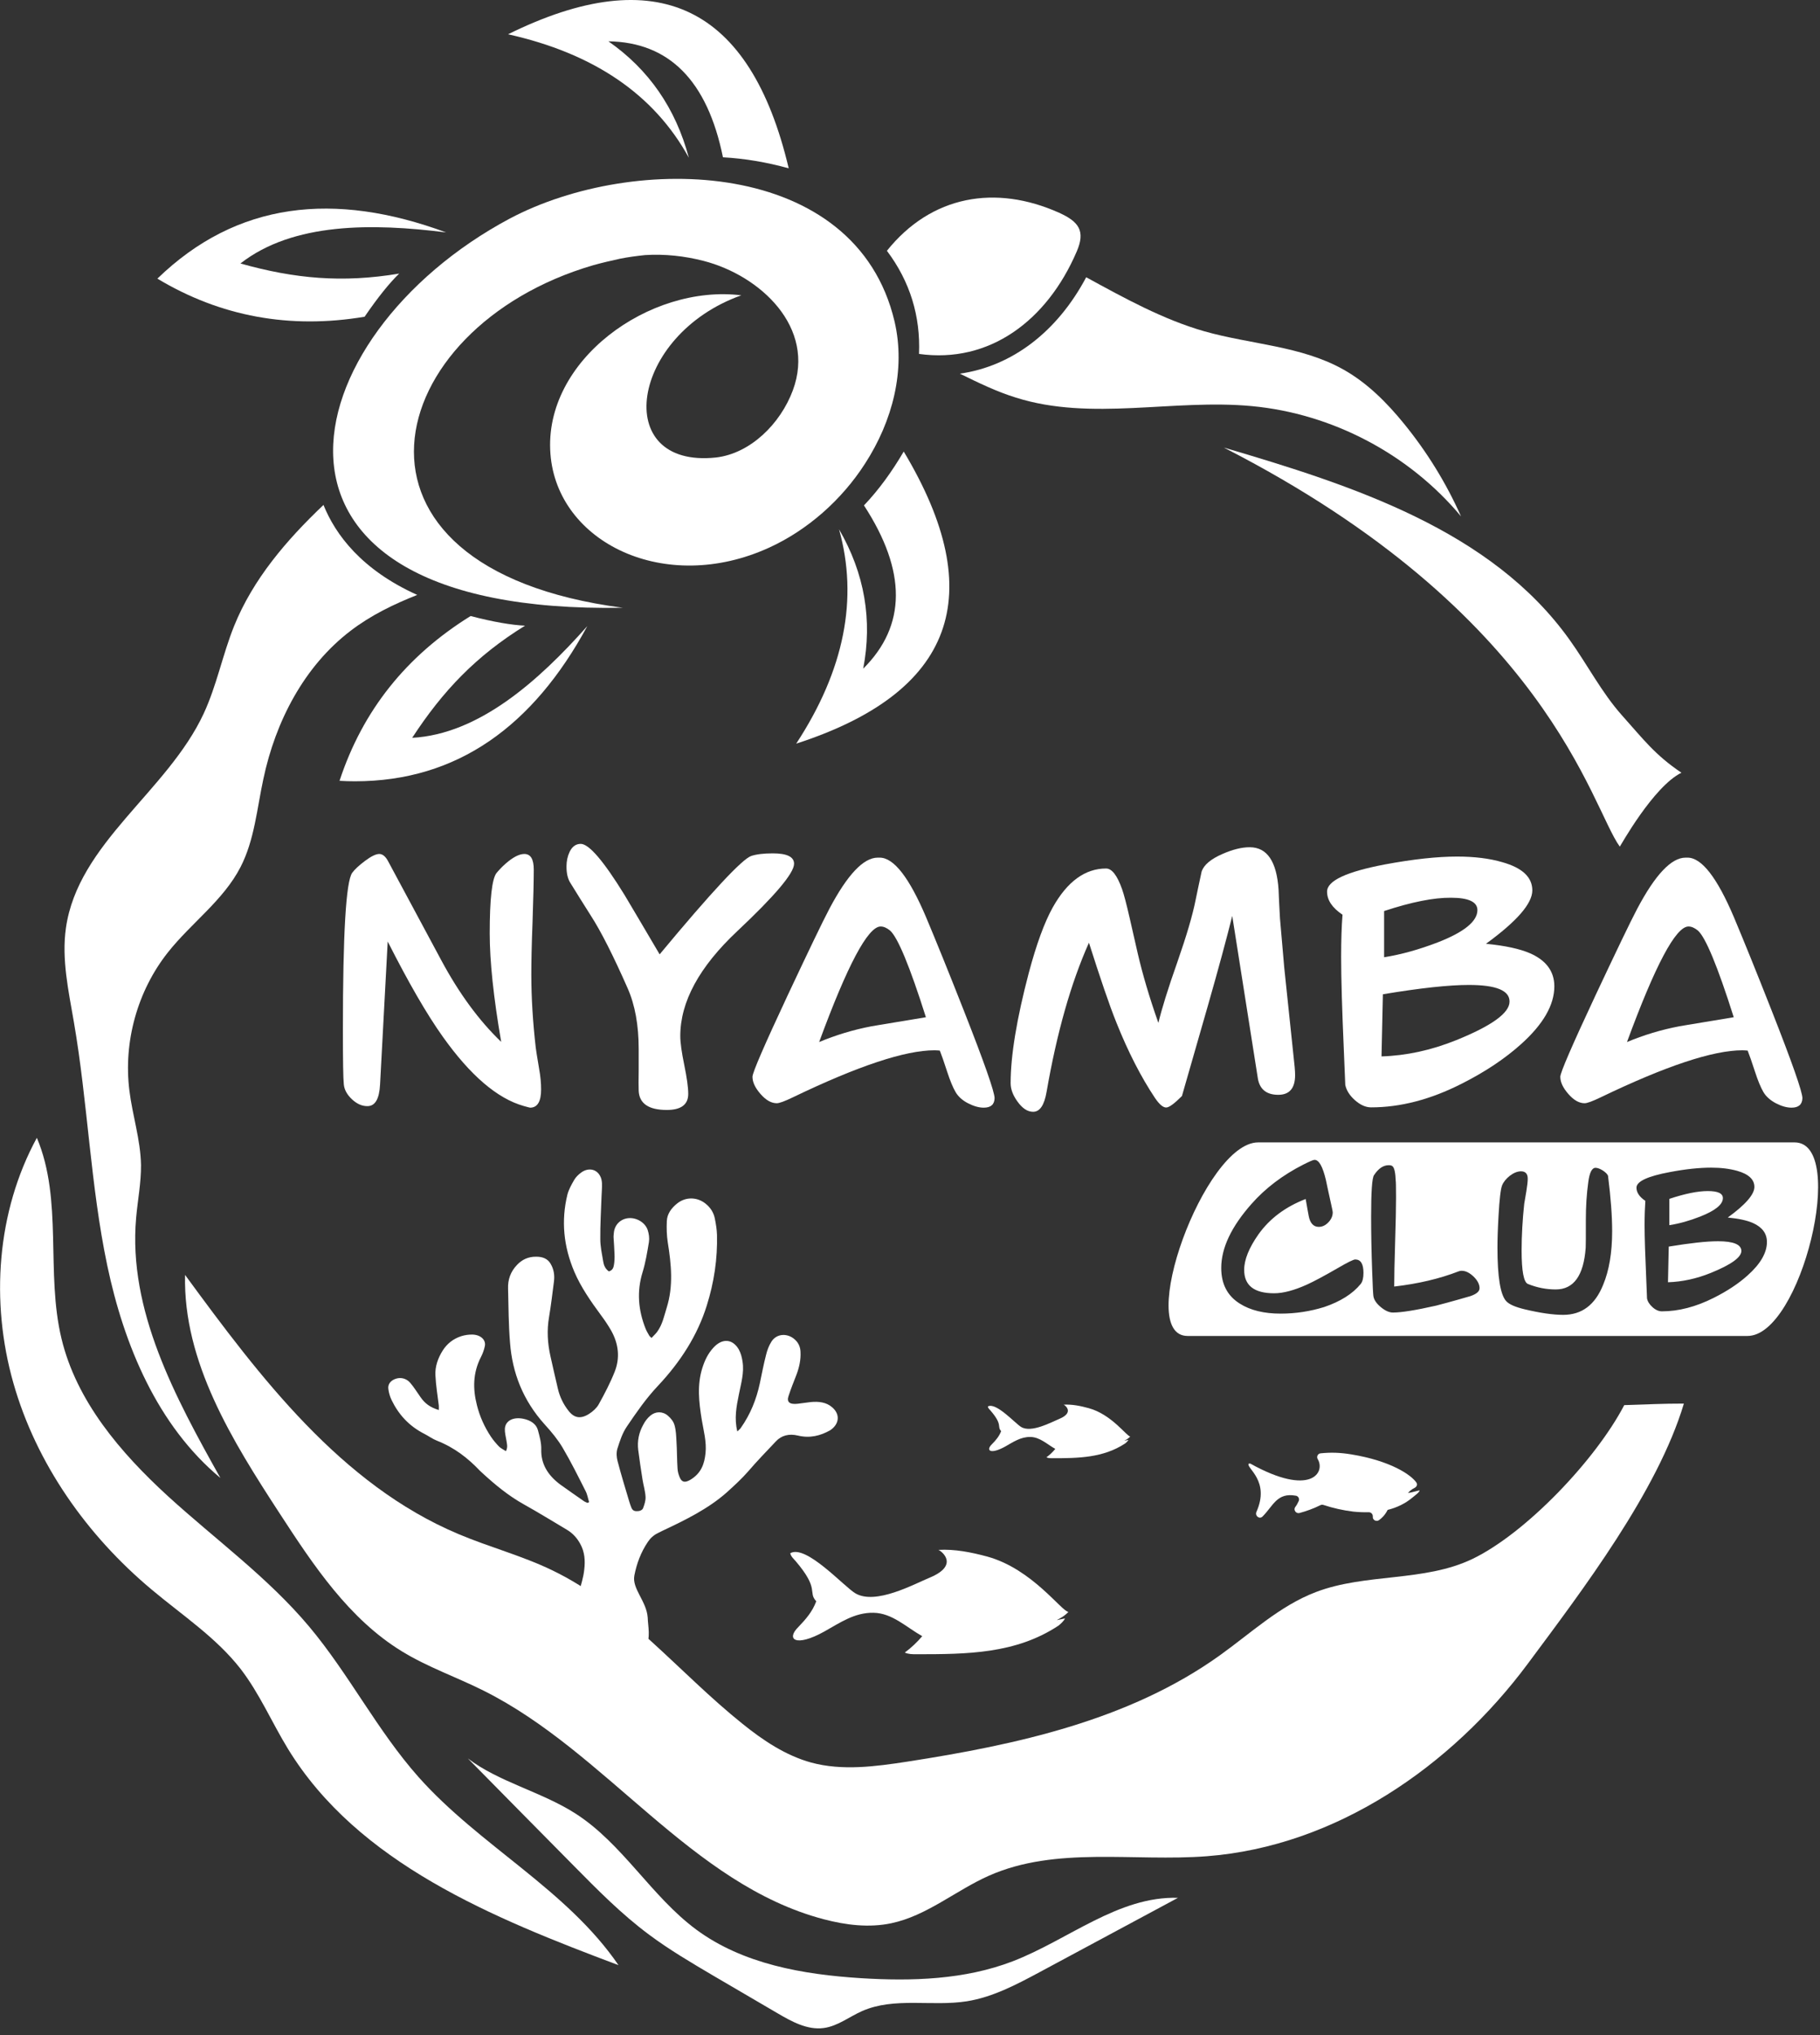 <?xml version="1.0" encoding="UTF-8"?> <svg xmlns="http://www.w3.org/2000/svg" width="119" height="133" viewBox="0 0 119 133" fill="none"><rect x="0" y="0" width="119" height="133" fill="#333333" stroke="none"/><g clip-path="url(#clip0_2002_52)"><path d="M53.37 104.65C52.8 104.03 53.62 103.89 52.01 102.01C51.88 101.86 51.72 101.73 51.67 101.51C52.7 100.91 55.19 103.7 55.93 104.13C57.25 104.91 59.76 103.53 60.8 103.1C62.71 102.3 61.61 101.4 61.36 101.29C62.44 101.23 63.52 101.45 64.56 101.73C67.5 102.54 69.43 105.34 69.86 105.34C69.35 105.9 68.58 105.98 69.63 105.77C69.58 105.93 69.3 106.17 69.21 106.24C66.41 108.09 63.23 108.11 59.92 108.11C59.66 108.11 59.39 108.11 59.16 108C59.58 107.69 59.96 107.33 60.3 106.93C59.25 106.34 58.34 105.42 57.11 105.4C55.87 105.38 54.93 106.05 53.89 106.63C52.02 107.67 51.37 107.14 52.21 106.32C52.68 105.83 53.12 105.33 53.37 104.65Z" fill="white"></path><path d="M65.46 93.53C65.17 93.21 65.59 93.14 64.76 92.18C64.69 92.1 64.61 92.04 64.59 91.92C65.12 91.61 66.39 93.04 66.77 93.26C67.44 93.66 68.73 92.95 69.26 92.73C70.24 92.32 69.67 91.86 69.55 91.8C70.1 91.77 70.65 91.88 71.19 92.03C72.69 92.44 73.68 93.88 73.9 93.88C73.64 94.17 73.24 94.21 73.78 94.1C73.75 94.18 73.61 94.31 73.56 94.34C72.13 95.28 70.5 95.3 68.81 95.3C68.68 95.3 68.54 95.3 68.42 95.24C68.64 95.08 68.83 94.9 69 94.69C68.46 94.39 68 93.92 67.37 93.91C66.74 93.9 66.25 94.24 65.72 94.54C64.76 95.07 64.43 94.8 64.86 94.38C65.11 94.13 65.33 93.87 65.46 93.53Z" fill="white"></path><path d="M81.64 95.66C81.68 95.65 81.71 95.65 81.75 95.65C85.69 97.84 86.68 96.24 86.16 95.36C86.06 95.2 86.17 94.99 86.35 94.98C87.03 94.91 87.62 94.93 88.36 95.05C90.92 95.47 92.26 96.38 92.61 96.89C92.7 97.02 92.63 97.17 92.49 97.24C92.3 97.33 92.17 97.45 92.06 97.57C92.2 97.56 92.45 97.49 92.81 97.4C92.87 97.48 92.46 97.78 92.39 97.84C91.9 98.26 91.33 98.53 90.72 98.68C90.72 98.69 90.73 98.7 90.72 98.7C90.55 99.02 90.35 99.22 90.16 99.35C89.98 99.47 89.74 99.33 89.76 99.12C89.76 99.12 89.76 99.12 89.76 99.11C89.77 98.96 89.65 98.83 89.5 98.83C89.17 98.84 88.79 98.82 88.49 98.79C87.82 98.71 87.16 98.56 86.52 98.35C86.46 98.33 86.39 98.34 86.33 98.37C85.87 98.6 85.41 98.76 84.97 98.88C84.74 98.94 84.55 98.68 84.69 98.49C84.78 98.37 84.86 98.23 84.92 98.09C84.98 97.94 84.88 97.77 84.73 97.75C83.49 97.52 83.24 98.43 82.55 99.11C82.35 99.31 82.04 99.07 82.15 98.81C83.06 96.78 81.48 95.95 81.64 95.66Z" fill="white"></path><path fill-rule="evenodd" clip-rule="evenodd" d="M54.41 91.97C54.03 91.64 53.54 91.58 53.01 91.63C52.72 91.66 52.44 91.71 52.16 91.74C51.63 91.8 51.42 91.63 51.56 91.23C51.71 90.77 51.89 90.32 52.07 89.86C52.26 89.36 52.37 88.86 52.34 88.34C52.33 88.06 52.23 87.79 52 87.57C51.51 87.1 50.78 87.14 50.44 87.68C50.27 87.95 50.16 88.25 50.09 88.54C49.93 89.16 49.81 89.79 49.68 90.41C49.46 91.43 49.08 92.41 48.43 93.33C48.38 93.4 48.3 93.46 48.21 93.55C48 92.71 48.15 91.92 48.31 91.14C48.45 90.42 48.67 89.71 48.55 88.98C48.51 88.71 48.44 88.43 48.3 88.18C47.89 87.49 47.22 87.45 46.65 88.07C46.28 88.47 46.07 88.93 45.92 89.41C45.57 90.52 45.7 91.64 45.88 92.76C46 93.49 46.21 94.22 46.13 94.97C46.06 95.64 45.87 96.28 45.12 96.72C44.8 96.9 44.6 96.88 44.46 96.59C44.37 96.39 44.31 96.18 44.3 95.97C44.26 95.38 44.27 94.78 44.23 94.19C44.21 93.83 44.2 93.47 44.1 93.13C44.04 92.91 43.87 92.69 43.67 92.52C43.32 92.22 42.86 92.23 42.52 92.52C42.33 92.68 42.18 92.88 42.07 93.09C41.77 93.62 41.66 94.18 41.73 94.76C41.81 95.4 41.91 96.05 42.01 96.69C42.07 97.07 42.19 97.45 42.21 97.83C42.22 98.07 42.14 98.32 42.05 98.56C41.99 98.71 41.8 98.77 41.6 98.76C41.39 98.75 41.32 98.63 41.27 98.5C41.22 98.37 41.18 98.25 41.14 98.12C40.88 97.25 40.61 96.37 40.38 95.49C40.31 95.23 40.29 94.93 40.37 94.67C40.53 94.17 40.69 93.66 41 93.21C41.61 92.31 42.23 91.41 43 90.59C44.51 88.99 45.61 87.25 46.21 85.33C46.69 83.81 46.92 82.26 46.88 80.7C46.87 80.35 46.81 79.99 46.74 79.64C46.67 79.27 46.47 78.93 46.13 78.66C45.58 78.22 44.84 78.21 44.29 78.64C43.88 78.96 43.62 79.35 43.6 79.8C43.58 80.26 43.59 80.73 43.66 81.18C43.89 82.62 44.04 84.04 43.59 85.47C43.42 86.01 43.32 86.56 42.96 87.05C42.86 87.18 42.74 87.29 42.6 87.44C42.51 87.35 42.46 87.32 42.44 87.27C42.36 87.13 42.27 86.98 42.21 86.83C41.73 85.62 41.63 84.4 42.01 83.16C42.21 82.51 42.32 81.84 42.43 81.17C42.47 80.91 42.43 80.64 42.35 80.39C42.19 79.9 41.63 79.57 41.11 79.61C40.59 79.65 40.2 80.02 40.14 80.54C40.13 80.66 40.11 80.78 40.12 80.9C40.14 81.26 40.17 81.61 40.18 81.97C40.19 82.21 40.18 82.45 40.14 82.68C40.11 82.84 40.06 83.02 39.81 83.09C39.56 82.91 39.48 82.68 39.44 82.44C39.36 81.96 39.25 81.47 39.25 80.98C39.24 80.06 39.3 79.13 39.33 78.21C39.34 77.92 39.37 77.63 39.36 77.34C39.35 77.17 39.32 76.99 39.23 76.84C38.99 76.39 38.45 76.3 38 76.63C37.82 76.76 37.65 76.93 37.55 77.1C37.37 77.41 37.19 77.73 37.1 78.07C36.68 79.78 36.85 81.46 37.55 83.11C37.98 84.12 38.63 85.05 39.3 85.96C39.54 86.28 39.76 86.61 39.95 86.94C40.45 87.82 40.55 88.74 40.19 89.65C39.9 90.38 39.53 91.09 39.14 91.79C39.01 92.02 38.77 92.24 38.52 92.4C37.97 92.75 37.55 92.68 37.18 92.21C36.83 91.77 36.6 91.28 36.48 90.77C36.31 90.06 36.15 89.34 35.99 88.63C35.8 87.78 35.75 86.93 35.9 86.07C36.03 85.3 36.12 84.52 36.22 83.75C36.27 83.35 36.22 82.96 36 82.59C35.82 82.28 35.51 82.13 35.07 82.13C34.53 82.12 34.13 82.33 33.82 82.65C33.37 83.11 33.2 83.65 33.22 84.21C33.25 85.4 33.25 86.59 33.35 87.77C33.5 89.7 34.18 91.51 35.63 93.11C36.06 93.58 36.47 94.08 36.78 94.6C37.33 95.53 37.81 96.5 38.29 97.45C38.41 97.68 38.44 97.93 38.52 98.17C38.48 98.19 38.45 98.2 38.41 98.22C38.33 98.18 38.24 98.15 38.17 98.1C37.67 97.75 37.16 97.4 36.66 97.04C35.8 96.41 35.36 95.65 35.39 94.71C35.4 94.29 35.28 93.87 35.17 93.46C35.06 93.07 34.71 92.82 34.21 92.72C33.55 92.59 33.04 92.85 33.01 93.38C33 93.63 33.07 93.88 33.11 94.13C33.14 94.35 33.22 94.56 33.08 94.84C32.9 94.72 32.74 94.65 32.63 94.54C32.44 94.34 32.26 94.13 32.11 93.91C31.67 93.25 31.36 92.55 31.18 91.82C30.91 90.76 30.92 89.72 31.44 88.7C31.56 88.47 31.65 88.22 31.7 87.98C31.79 87.58 31.44 87.24 30.91 87.22C30.67 87.21 30.4 87.25 30.17 87.32C29.61 87.5 29.23 87.83 28.96 88.24C28.63 88.76 28.44 89.31 28.47 89.88C28.5 90.54 28.61 91.19 28.69 91.85C28.7 91.94 28.69 92.04 28.69 92.15C28.11 91.97 27.78 91.72 27.49 91.3C27.27 90.99 27.07 90.66 26.82 90.37C26.58 90.09 26.22 90 25.9 90.1C25.57 90.2 25.35 90.44 25.39 90.76C25.42 91.01 25.49 91.26 25.6 91.49C26.04 92.4 26.7 93.18 27.77 93.72C28.04 93.86 28.28 94.04 28.56 94.15C29.73 94.61 30.61 95.31 31.37 96.11C31.42 96.16 31.47 96.21 31.53 96.26C32.36 97.02 33.22 97.74 34.26 98.32C35.21 98.85 36.13 99.42 37.06 99.97C37.46 100.21 37.73 100.52 37.93 100.88C38.24 101.43 38.27 102.01 38.2 102.59C38.15 103.07 37.99 103.59 37.84 104.1C37.58 104.59 37.25 105.11 37.21 105.7C37.2 106.21 36.99 107.1 37.35 107.54C37.37 107.56 37.4 107.58 37.43 107.61C37.45 107.65 37.46 107.69 37.49 107.71C37.9 108.05 39.45 108.15 40.67 108.03C41.31 107.98 41.85 107.87 42.07 107.69V107.68C42.13 107.64 42.18 107.6 42.21 107.56C42.57 107.12 42.36 106.23 42.35 105.72C42.28 104.64 41.3 103.82 41.48 102.95C41.63 102.19 41.9 101.45 42.36 100.77C42.52 100.53 42.73 100.33 43.02 100.19C43.12 100.14 43.22 100.09 43.32 100.04C44.83 99.33 46.31 98.6 47.5 97.55C48 97.1 48.49 96.65 48.92 96.16C49.49 95.49 50.12 94.85 50.73 94.2C51.09 93.81 51.59 93.68 52.17 93.82C52.96 94.01 53.64 93.83 54.27 93.48C54.87 93.09 54.96 92.44 54.41 91.97Z" fill="white"></path><path d="M42.43 126.43C43.77 127.43 45.22 128.28 46.66 129.13C48.06 129.95 49.46 130.77 50.85 131.58C51.77 132.12 52.79 132.68 53.85 132.54C54.77 132.42 55.53 131.8 56.37 131.43C58.48 130.5 60.94 131.15 63.22 130.79C64.91 130.52 66.46 129.7 67.97 128.89C70.99 127.27 74 125.65 77.02 124.03C73.12 123.91 69.85 126.78 66.21 128.18C63.08 129.38 59.63 129.49 56.28 129.28C52.5 129.04 48.58 128.36 45.53 126.11C42.58 123.93 40.7 120.48 37.61 118.51C35.4 117.1 32.61 116.46 30.59 114.92C32.89 117.25 35.19 119.59 37.5 121.92C39.06 123.5 40.64 125.1 42.43 126.43Z" fill="white"></path><path d="M0.87 90.37C2.37 95.66 5.69 100.35 9.91 103.88C11.91 105.56 14.14 107.02 15.74 109.08C16.97 110.68 17.77 112.56 18.82 114.28C23.4 121.77 32.22 125.34 40.44 128.43C37.05 123.47 31.35 120.62 27.36 116.13C24.67 113.1 22.82 109.41 20.22 106.31C17.52 103.09 14.07 100.6 10.97 97.77C7.87 94.93 5 91.57 4.02 87.48C2.98 83.17 4.13 78.44 2.41 74.36C-0.22 79.19 -0.63 85.08 0.87 90.37Z" fill="white"></path><path d="M35.38 71.2C35.38 71.99 35.14 72.39 34.66 72.39C34.64 72.39 34.49 72.35 34.24 72.28C32.51 71.79 30.75 70.28 28.95 67.75C27.91 66.29 26.71 64.22 25.35 61.53L24.85 70.88C24.8 71.82 24.53 72.29 24.02 72.29C23.66 72.29 23.33 72.14 23.01 71.84C22.69 71.54 22.51 71.21 22.48 70.86C22.44 70.5 22.42 69.32 22.42 67.32C22.42 61.04 22.62 57.61 23.03 57.04C23.19 56.82 23.47 56.56 23.87 56.26C24.27 55.96 24.58 55.81 24.8 55.81C25.02 55.81 25.22 55.98 25.39 56.31L28.86 62.77C30.01 64.91 31.31 66.69 32.77 68.09C32.27 65.19 32.02 62.83 32.02 61C32.02 58.75 32.17 57.44 32.46 57.06C32.61 56.88 32.8 56.67 33.05 56.45C33.54 56.02 33.95 55.81 34.28 55.81C34.7 55.81 34.9 56.15 34.9 56.84C34.9 57.6 34.87 58.74 34.82 60.26C34.76 61.78 34.74 62.92 34.74 63.68C34.74 65.21 34.84 66.8 35.03 68.47C35.04 68.59 35.12 69.05 35.25 69.85C35.34 70.34 35.38 70.79 35.38 71.2Z" fill="white"></path><path d="M51.92 56.45C51.92 57.06 50.68 58.53 48.2 60.86C45.72 63.19 44.48 65.47 44.48 67.71C44.48 68.14 44.57 68.77 44.74 69.6C44.91 70.43 45 71.06 45 71.49C45 72.19 44.53 72.54 43.6 72.54C42.41 72.54 41.8 72.12 41.76 71.29C41.75 71.02 41.75 70.57 41.76 69.93C41.76 69.28 41.76 68.82 41.76 68.55C41.76 67 41.52 65.68 41.04 64.59C40.11 62.48 39.3 60.87 38.6 59.79C38.15 59.08 37.71 58.38 37.28 57.68C37.12 57.42 37.04 57.07 37.04 56.63C37.04 56.27 37.11 55.96 37.24 55.68C37.41 55.32 37.66 55.15 37.97 55.15C38.51 55.15 39.46 56.26 40.83 58.48C41.35 59.35 42.11 60.64 43.13 62.37C46.53 58.28 48.53 56.14 49.12 55.94C49.45 55.83 49.92 55.77 50.53 55.77C51.46 55.77 51.92 56 51.92 56.45Z" fill="white"></path><path d="M64.32 72.39C64 72.39 63.66 72.29 63.29 72.1C62.92 71.91 62.65 71.66 62.48 71.37C62.31 71.08 62.12 70.63 61.92 70.01C61.72 69.39 61.56 68.94 61.45 68.66C61.34 68.65 61.22 68.64 61.1 68.64C59.19 68.64 56.11 69.66 51.85 71.71C51.31 71.97 50.96 72.1 50.79 72.1C50.43 72.1 50.08 71.9 49.73 71.5C49.38 71.1 49.2 70.73 49.2 70.37C49.2 70.1 49.97 68.32 51.51 65.03C52.87 62.14 53.77 60.26 54.23 59.39C55.41 57.16 56.46 56.05 57.39 56.05H57.52C58.44 56.05 59.45 57.35 60.55 59.94C61.21 61.51 62.03 63.53 63.01 66.02C64.36 69.45 65.03 71.36 65.03 71.77C65.02 72.18 64.79 72.39 64.32 72.39ZM60.54 66.48C59.48 63.13 58.69 61.24 58.19 60.81C57.98 60.64 57.78 60.55 57.58 60.55C56.75 60.55 55.41 63.07 53.56 68.1C54.64 67.65 55.78 67.3 56.99 67.07C57.2 67.03 57.72 66.95 58.55 66.81L60.54 66.48Z" fill="white"></path><path d="M84.68 70.26C84.68 71.12 84.31 71.55 83.58 71.55C82.8 71.55 82.35 71.18 82.24 70.45L80.57 59.86C80.21 61.3 79.68 63.27 78.97 65.75L77.28 71.63C76.78 72.13 76.44 72.38 76.25 72.38C76.04 72.38 75.8 72.17 75.52 71.76C74.6 70.38 73.76 68.74 73 66.84C72.53 65.68 71.94 63.93 71.2 61.61C70.02 64.25 69.1 67.5 68.43 71.36C68.28 72.23 67.99 72.66 67.55 72.66C67.18 72.66 66.84 72.43 66.52 71.98C66.23 71.58 66.08 71.18 66.08 70.79C66.08 68.98 66.48 66.57 67.27 63.57C67.77 61.7 68.29 60.28 68.83 59.31C69.78 57.61 70.95 56.76 72.32 56.76C72.7 56.76 73.05 57.21 73.37 58.12C73.49 58.46 73.65 59.07 73.85 59.94L74.4 62.35C74.71 63.68 75.15 65.18 75.74 66.85C75.95 65.97 76.36 64.63 76.99 62.85C77.58 61.16 77.98 59.81 78.18 58.79C78.27 58.37 78.39 57.76 78.57 56.95C78.72 56.52 79.17 56.14 79.93 55.81C80.59 55.52 81.18 55.37 81.71 55.37C82.85 55.37 83.48 56.3 83.6 58.16C83.61 58.5 83.64 59.12 83.69 60.01L83.97 63.24L84.65 69.72C84.67 69.94 84.68 70.13 84.68 70.26Z" fill="white"></path><path d="M101.63 64.46C101.63 65.68 100.9 66.95 99.43 68.26C98.38 69.2 97.09 70.06 95.56 70.83C93.53 71.86 91.56 72.37 89.65 72.37C89.29 72.37 88.94 72.21 88.59 71.9C88.24 71.59 88.03 71.25 87.96 70.9C87.95 70.57 87.92 69.84 87.87 68.72C87.75 65.99 87.69 63.93 87.69 62.53C87.69 61.45 87.72 60.54 87.78 59.78C87.11 59.33 86.77 58.83 86.77 58.27C86.77 57.56 88.04 56.97 90.57 56.49C92.41 56.15 93.97 55.98 95.27 55.98C96.4 55.98 97.39 56.1 98.24 56.35C99.54 56.72 100.19 57.33 100.19 58.19C100.19 59.05 99.18 60.21 97.16 61.68C98.41 61.8 99.37 62.01 100.04 62.3C101.09 62.76 101.63 63.48 101.63 64.46ZM96.04 64.37C94.74 64.37 92.87 64.57 90.42 64.98L90.33 69.04C91.95 68.99 93.57 68.64 95.21 67.98C97.54 67.04 98.7 66.2 98.7 65.46C98.71 64.73 97.82 64.37 96.04 64.37ZM90.5 59.54V61.05C90.5 60.95 90.5 61.01 90.5 61.22C90.5 61.42 90.5 61.66 90.5 61.95V62.56C91.63 62.38 92.8 62.05 94 61.59C95.73 60.92 96.6 60.21 96.6 59.48C96.6 58.94 96.02 58.67 94.87 58.67C93.74 58.66 92.29 58.95 90.5 59.54Z" fill="white"></path><path d="M117.14 72.39C116.82 72.39 116.48 72.29 116.11 72.1C115.74 71.9 115.47 71.66 115.3 71.37C115.13 71.08 114.94 70.63 114.74 70.01C114.54 69.39 114.38 68.94 114.27 68.66C114.16 68.65 114.04 68.64 113.92 68.64C112.01 68.64 108.93 69.66 104.67 71.71C104.13 71.97 103.78 72.1 103.61 72.1C103.25 72.1 102.9 71.9 102.55 71.5C102.2 71.1 102.02 70.73 102.02 70.37C102.02 70.1 102.79 68.32 104.33 65.03C105.69 62.14 106.59 60.26 107.05 59.39C108.23 57.16 109.28 56.05 110.21 56.05H110.34C111.26 56.05 112.27 57.35 113.37 59.94C114.03 61.51 114.85 63.53 115.83 66.02C117.18 69.45 117.85 71.36 117.85 71.77C117.84 72.18 117.6 72.39 117.14 72.39ZM113.36 66.48C112.3 63.13 111.51 61.24 111.01 60.81C110.8 60.64 110.6 60.55 110.4 60.55C109.57 60.55 108.23 63.07 106.38 68.1C107.46 67.65 108.6 67.3 109.81 67.07C110.02 67.03 110.54 66.95 111.37 66.81L113.36 66.48Z" fill="white"></path><path d="M117.34 74.66C120.83 74.661 117.76 87.309 114.26 87.31H77.65C74.16 87.309 78.76 74.66 82.26 74.66H117.34ZM104.32 76.32C104.09 76.321 103.93 76.63 103.85 77.25C103.74 78.03 103.69 78.85 103.69 79.69C103.69 80.82 103.69 81.44 103.68 81.54C103.55 83.36 102.9 84.27 101.72 84.27C101.1 84.27 100.49 84.15 99.9 83.91C99.63 83.8 99.49 83.07 99.49 81.73C99.49 80.73 99.55 79.71 99.66 78.68C99.68 78.58 99.72 78.3 99.8 77.85C99.86 77.49 99.89 77.22 99.89 77.03C99.89 76.71 99.74 76.55 99.45 76.55C99.22 76.55 98.97 76.65 98.72 76.84C98.47 77.04 98.3 77.25 98.21 77.48C98.121 77.71 98.04 78.37 97.98 79.47C97.93 80.34 97.91 81.03 97.91 81.53C97.91 83.44 98.1 84.6 98.47 85.02C98.66 85.24 99.07 85.42 99.7 85.57C100.71 85.81 101.54 85.93 102.21 85.93C103.42 85.93 104.29 85.29 104.82 83.97C105.21 83.04 105.41 81.87 105.41 80.46C105.41 79.47 105.32 78.26 105.14 76.84C105.09 76.72 104.97 76.61 104.79 76.49C104.61 76.38 104.45 76.32 104.32 76.32ZM85.95 75.8C85.859 75.8 85.62 75.91 85.22 76.109C83.86 76.799 82.73 77.66 81.83 78.68C80.51 80.17 79.85 81.56 79.85 82.87C79.85 83.91 80.25 84.69 81.07 85.2C81.75 85.63 82.64 85.85 83.73 85.85C84.73 85.85 85.67 85.7 86.58 85.42C87.639 85.06 88.44 84.56 88.97 83.91C89.09 83.76 89.15 83.52 89.15 83.19C89.15 82.6 88.97 82.31 88.61 82.31C88.5 82.31 88.109 82.5 87.46 82.88C86.56 83.4 85.899 83.75 85.46 83.95C84.62 84.33 83.9 84.52 83.31 84.52C82 84.52 81.35 84.01 81.35 82.99C81.35 82.32 81.67 81.54 82.29 80.66C83.029 79.63 84.05 78.87 85.37 78.359C85.47 78.909 85.53 79.28 85.57 79.47C85.66 79.94 85.88 80.18 86.23 80.18C86.46 80.18 86.67 80.08 86.86 79.88C87.05 79.68 87.14 79.46 87.14 79.23C87.14 79.199 87.12 79.059 87.06 78.81C86.86 77.91 86.74 77.34 86.69 77.1C86.48 76.23 86.24 75.8 85.95 75.8ZM90.8 76.15C90.45 76.15 90.13 76.36 89.84 76.8C89.71 76.99 89.65 77.89 89.65 79.5C89.65 80.57 89.67 81.78 89.72 83.13C89.75 84.05 89.78 84.58 89.8 84.71C89.84 84.96 90.01 85.2 90.29 85.43C90.569 85.66 90.83 85.779 91.08 85.779C91.63 85.779 92.56 85.63 93.89 85.33C94.45 85.18 94.92 85.06 95.29 84.95C95.76 84.82 96.04 84.74 96.13 84.71C96.54 84.57 96.74 84.4 96.74 84.19C96.74 83.94 96.61 83.68 96.35 83.43C96.09 83.18 95.83 83.05 95.57 83.05C95.51 83.05 95.45 83.06 95.39 83.08C94.13 83.57 92.72 83.9 91.16 84.08C91.16 83.755 91.165 83.35 91.175 82.865L91.265 79.475C91.275 78.99 91.28 78.585 91.28 78.26C91.28 77.56 91.27 77.2 91.26 77.18C91.24 76.64 91.17 76.32 91.05 76.22C91 76.17 90.91 76.15 90.8 76.15ZM111.88 76.31C111.13 76.31 110.23 76.4 109.18 76.6C107.73 76.87 107 77.21 107 77.62C107 77.93 107.19 78.22 107.58 78.48C107.55 78.92 107.53 79.44 107.53 80.06C107.53 80.86 107.57 82.04 107.64 83.609C107.67 84.249 107.68 84.669 107.69 84.859C107.73 85.059 107.85 85.25 108.05 85.43C108.25 85.61 108.46 85.7 108.66 85.7C109.75 85.7 110.88 85.409 112.05 84.82C112.93 84.379 113.67 83.89 114.27 83.35C115.11 82.6 115.53 81.87 115.53 81.17C115.53 80.61 115.22 80.2 114.62 79.93C114.24 79.76 113.69 79.639 112.97 79.57C114.13 78.73 114.71 78.059 114.71 77.57C114.71 77.08 114.33 76.73 113.59 76.52C113.09 76.38 112.53 76.31 111.88 76.31ZM112.33 81.12C113.34 81.12 113.85 81.33 113.86 81.75C113.86 82.17 113.19 82.65 111.86 83.19C110.92 83.57 109.99 83.77 109.06 83.8L109.11 81.47C110.51 81.24 111.58 81.12 112.33 81.12ZM111.66 77.84C112.32 77.84 112.65 77.99 112.65 78.3C112.65 78.72 112.15 79.12 111.16 79.51C110.47 79.78 109.8 79.969 109.15 80.07V78.35C110.17 78.01 111.01 77.84 111.66 77.84Z" fill="white"></path><path d="M109.94 50.5C108.2 49.33 107.45 48.31 106.06 46.76C104.72 45.26 103.79 43.43 102.61 41.79C97.5 34.65 88.45 31.73 80.02 29.25C101.24 40.1 104.02 52.74 105.91 55.33C105.93 55.33 108.09 51.41 109.94 50.5Z" fill="white"></path><path d="M106.2 91.83C104.34 95.4 99.77 100.2 96.28 101.88C93.12 103.4 89.3 102.8 86.03 104.05C83.67 104.95 81.78 106.74 79.72 108.21C73.82 112.42 66.49 114.02 59.32 115.13C57.23 115.45 55.07 115.74 53.04 115.19C51.37 114.73 49.89 113.74 48.54 112.65C44.37 109.31 40.93 104.95 36.12 102.63C34.14 101.67 31.99 101.11 29.96 100.25C22.3 97.02 17.01 90.02 12.1 83.32C11.97 89.01 15.19 94.16 18.3 98.93C20.5 102.31 22.82 105.8 26.26 107.91C27.95 108.95 29.84 109.6 31.62 110.49C39.67 114.51 45.16 123.14 53.86 125.43C55.3 125.81 56.82 126 58.28 125.69C60.61 125.2 62.5 123.54 64.67 122.58C69.06 120.64 74.13 121.68 78.92 121.31C87.31 120.66 94.89 115.47 99.91 108.71C103.47 103.92 108.38 97.47 110.1 91.73C108.66 91.73 107.8 91.78 106.2 91.83Z" fill="white"></path><path d="M91.8 27.69C90.67 26.3 89.38 25.01 87.82 24.14C85.07 22.6 81.77 22.51 78.74 21.65C76.05 20.88 73.53 19.49 71.02 18.12C69.13 21.68 66.17 23.94 62.76 24.42C63.96 25.01 65.17 25.6 66.44 25.99C71.36 27.54 76.7 26.06 81.84 26.54C87.11 27.03 92.14 29.68 95.53 33.75C94.56 31.57 93.3 29.53 91.8 27.69Z" fill="white"></path><path d="M21.15 33C18.73 35.3 16.54 37.85 15.3 40.93C14.55 42.8 14.17 44.8 13.32 46.63C10.95 51.73 5.1 55.09 4.31 60.65C4.02 62.69 4.48 64.75 4.83 66.79C5.74 72.06 5.91 77.45 7.01 82.69C8.11 87.93 10.3 93.17 14.41 96.59C11.45 91.31 8.37 85.62 8.9 79.6C9 78.45 9.23 77.3 9.22 76.14C9.19 74.49 8.66 72.9 8.46 71.27C8.06 68.08 8.99 64.75 10.98 62.24C12.5 60.32 14.61 58.84 15.73 56.66C16.64 54.89 16.8 52.85 17.22 50.91C18.01 47.16 19.88 43.54 22.93 41.22C24.25 40.21 25.74 39.49 27.28 38.88C23.62 37.23 21.93 34.93 21.15 33Z" fill="white"></path><path fill-rule="evenodd" clip-rule="evenodd" d="M56.49 33.03C57.47 32 58.32 30.82 59.09 29.51C64.72 38.9 62.38 45.26 52.06 48.6C55.21 43.79 56.13 39.12 54.86 34.59C56.54 37.49 57.05 40.53 56.44 43.7C59.27 40.89 59.29 37.33 56.49 33.03Z" fill="white"></path><path fill-rule="evenodd" clip-rule="evenodd" d="M47.27 10.28C48.7 10.36 50.12 10.6 51.57 11C49.05 0.35 42.94 -2.56 33.22 2.24C38.82 3.49 42.77 6.17 45.04 10.31C44.18 7.08 42.42 4.54 39.78 2.7C43.75 2.76 46.25 5.27 47.27 10.28Z" fill="white"></path><path d="M30.77 40.26C32.26 40.65 33.46 40.85 34.33 40.89C31.14 42.86 28.96 45.14 26.95 48.22C31.3 47.98 35.19 44.53 38.4 40.92C34.87 47.43 29.92 51.06 23.21 51.06C22.88 51.06 22.54 51.05 22.2 51.03C23.71 46.44 26.56 42.87 30.77 40.26Z" fill="white"></path><path fill-rule="evenodd" clip-rule="evenodd" d="M15.72 17.22C19.16 14.53 24.36 14.58 29.17 15.19C21.86 12.49 15.48 13.18 10.29 18.21C14.42 20.69 18.95 21.52 23.84 20.7C24.7 19.44 25.46 18.5 26.1 17.88C22.4 18.5 19.28 18.22 15.72 17.22Z" fill="white"></path><path fill-rule="evenodd" clip-rule="evenodd" d="M70.4 16.44C70.98 15.1 70.55 14.49 69.24 13.9C65.1 12.05 60.9 12.76 57.99 16.39C59.51 18.41 60.19 20.67 60.09 23.13C64.67 23.77 68.45 20.98 70.4 16.44Z" fill="white"></path><path fill-rule="evenodd" clip-rule="evenodd" d="M58.49 21.01C55.97 10.3 41.49 9.96 33.32 14.29C18.98 21.95 14.47 40.18 40.72 39.72C20.82 37.12 24.88 21.38 38.8 17.33C39.37 17.17 39.95 17.04 40.53 16.91C41.07 16.8 41.62 16.73 42.18 16.67C43.47 16.59 44.76 16.73 46 17.05C49.7 18 53.37 21.39 51.84 25.51C51.03 27.69 49.07 29.64 46.81 29.9C39.92 30.63 41.19 21.89 48.47 19.3C42.48 18.56 35.52 23.55 35.99 29.66C36.43 35.46 43.48 38.9 50.29 35.79C52.79 34.65 55.03 32.68 56.56 30.3C58.36 27.52 59.23 24.18 58.49 21.01Z" fill="white"></path></g><defs><clipPath id="clip0_2002_52"><rect width="118.87" height="132.57" fill="white"></rect></clipPath></defs></svg> 